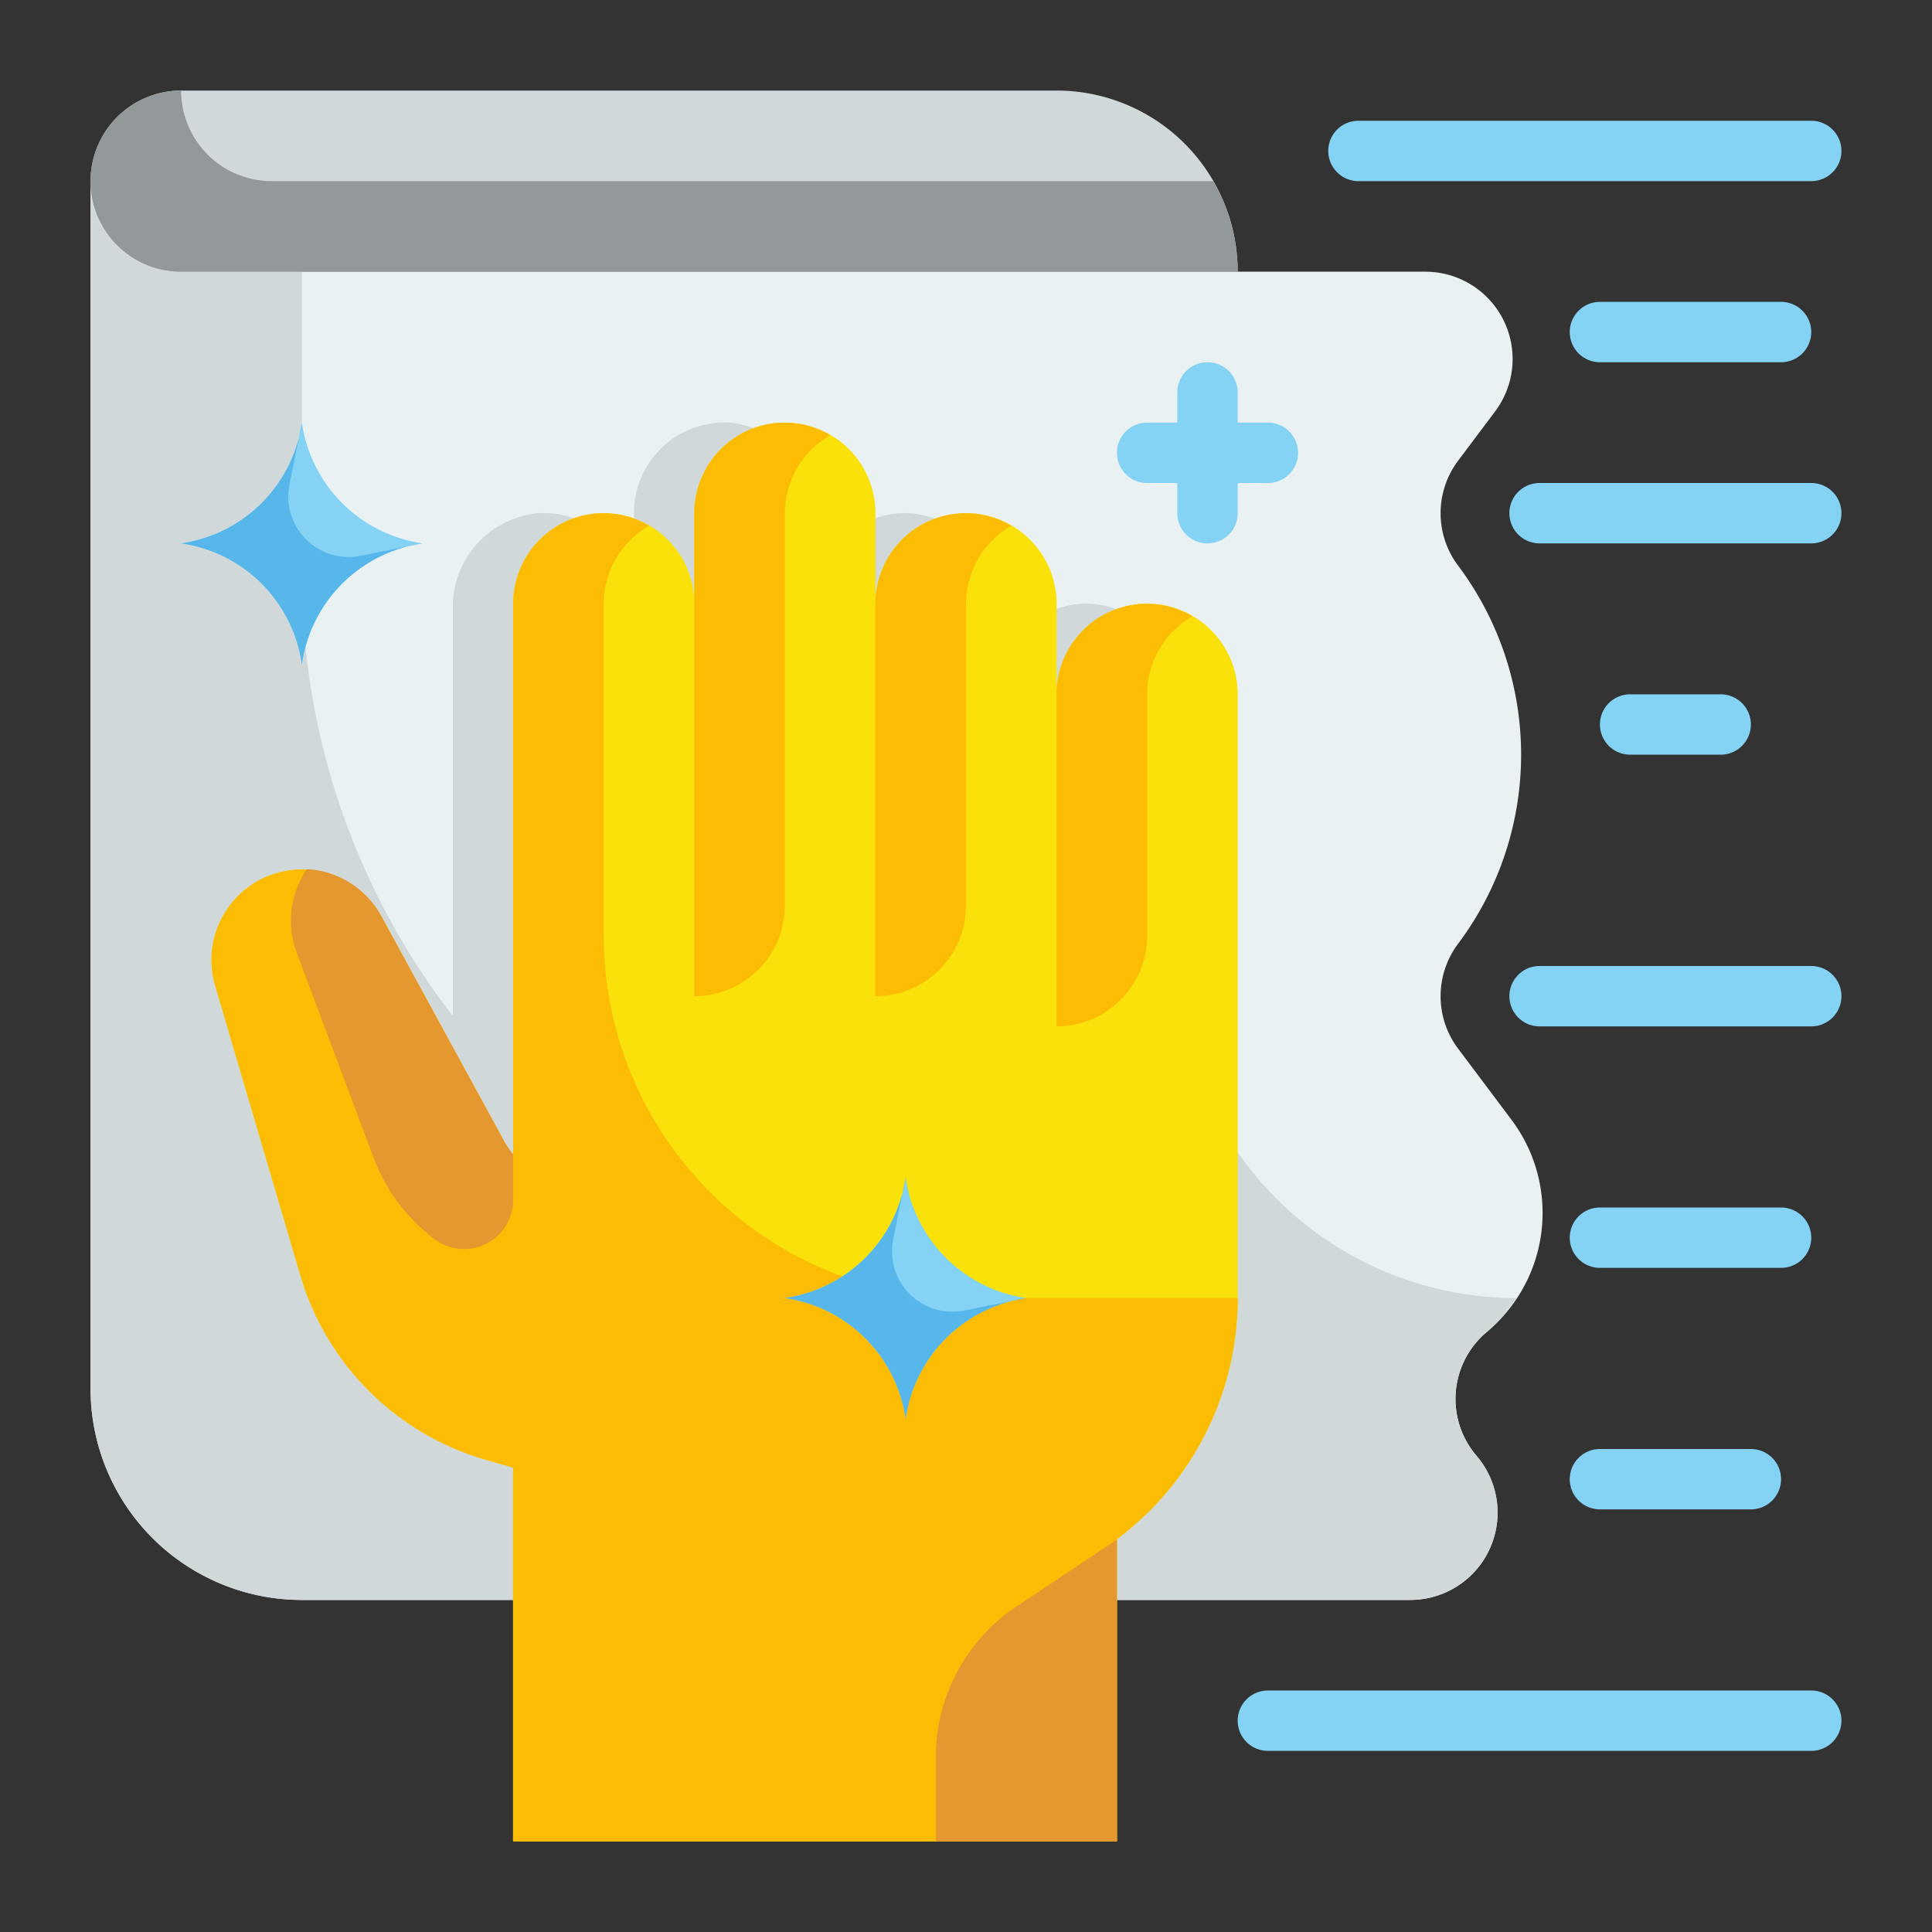 <svg height="512" viewBox="0 0 64 64" width="512" xmlns="http://www.w3.org/2000/svg"><rect x="0" y="0" width="64" height="64" fill="#333333" stroke="none"/><g id="Flat"><g id="Color_copy" data-name="Color copy"><g><path d="m6 3h29a6 6 0 0 1 6 6 0 0 0 0 1 0 0h-35a3 3 0 0 1 -3-3 3 3 0 0 1 3-3z" fill="#d0d8da"/><path d="m49.253 44.123a5.134 5.134 0 0 0 .82-7.025l-1.773-2.363a2.892 2.892 0 0 1 0-3.47 10.44 10.44 0 0 0 0-12.53 2.892 2.892 0 0 1 0-3.47l1.229-1.638a2.892 2.892 0 0 0 -2.313-4.627h-41.216a3 3 0 0 1 -3-3v40a7 7 0 0 0 7 7h36.713a2.892 2.892 0 0 0 2.2-4.774 2.892 2.892 0 0 1 .34-4.103z" fill="#e9f1f2"/><path d="m49.253 44.123a5.1 5.1 0 0 0 .976-1.123 11.228 11.228 0 0 1 -11.229-11.229v-8.6a3.114 3.114 0 0 0 -2.839-3.171 3 3 0 0 0 -3.161 3v-2.83a3.114 3.114 0 0 0 -2.839-3.17 3 3 0 0 0 -3.161 3v-2.83a3.114 3.114 0 0 0 -2.839-3.17 3 3 0 0 0 -3.161 3v3a3 3 0 0 0 -3.161-3 3.114 3.114 0 0 0 -2.839 3.17v13.485a23.889 23.889 0 0 1 -5-14.655v-10h-4a3 3 0 0 1 -3-3v40a7 7 0 0 0 7 7h36.713a2.892 2.892 0 0 0 2.2-4.774 2.892 2.892 0 0 1 .34-4.103z" fill="#d0d8da"/><g><path d="m38 20a3 3 0 0 0 -3 3v-3a3 3 0 0 0 -6 0v-3a3 3 0 0 0 -6 0v3a3 3 0 0 0 -6 0v18.247a3.018 3.018 0 0 1 -.277-.4l-4.1-7.51a3 3 0 0 0 -5.505 2.28l2.833 9.632a9 9 0 0 0 6.162 6.114l.883.252v12.385h20.004v-10.014a9.972 9.972 0 0 0 4-7.986v-20a3 3 0 0 0 -3-3z" fill="#f9e109"/><g fill="#fcbc04"><path d="m17 31v7.247a3.018 3.018 0 0 1 -.277-.4l-4.1-7.51a3 3 0 0 0 -5.505 2.28l2.833 9.632a9 9 0 0 0 6.162 6.114l.883.252v12.385h20.004v-10.014a9.972 9.972 0 0 0 4-7.986h-9a12 12 0 0 1 -12-12z"/><path d="m20 17a3 3 0 0 0 -3 3v15a3 3 0 0 0 3-3v-12a2.987 2.987 0 0 1 1.5-2.584 2.968 2.968 0 0 0 -1.5-.416z"/><path d="m26 14a3 3 0 0 0 -3 3v16a3 3 0 0 0 3-3v-13a2.987 2.987 0 0 1 1.5-2.584 2.968 2.968 0 0 0 -1.5-.416z"/><path d="m32 17a3 3 0 0 0 -3 3v13a3 3 0 0 0 3-3v-10a2.987 2.987 0 0 1 1.5-2.584 2.968 2.968 0 0 0 -1.5-.416z"/><path d="m38 20a3 3 0 0 0 -3 3v11a3 3 0 0 0 3-3v-8a2.987 2.987 0 0 1 1.5-2.584 2.968 2.968 0 0 0 -1.5-.416z"/></g></g><g><path d="m30 47a4.714 4.714 0 0 0 -4-4 4.714 4.714 0 0 0 4-4 4.714 4.714 0 0 0 4 4 4.714 4.714 0 0 0 -4 4z" fill="#84d2f4"/><path d="m29.588 41.058.412-2.058a4.714 4.714 0 0 1 -4 4 4.714 4.714 0 0 1 4 4 4.714 4.714 0 0 1 4-4l-2.058.412a2 2 0 0 1 -2.354-2.354z" fill="#57b7eb"/><path d="m10 22a4.714 4.714 0 0 0 -4-4 4.714 4.714 0 0 0 4-4 4.714 4.714 0 0 0 4 4 4.714 4.714 0 0 0 -4 4z" fill="#84d2f4"/><path d="m9.588 16.058.412-2.058a4.714 4.714 0 0 1 -4 4 4.714 4.714 0 0 1 4 4 4.714 4.714 0 0 1 4-4l-2.058.412a2 2 0 0 1 -2.354-2.354z" fill="#57b7eb"/></g><path d="m17 39.753v-1.506a3.018 3.018 0 0 1 -.277-.4l-4.1-7.51a2.988 2.988 0 0 0 -2.459-1.546 3.043 3.043 0 0 0 -.334 2.769l2.55 6.8a6.006 6.006 0 0 0 2.02 2.691 1.625 1.625 0 0 0 2.6-1.298z" fill="#e59730"/><path d="m33.811 53.126-.026.017a6.013 6.013 0 0 0 -2.785 4.984v2.873h6v-10z" fill="#e59730"/><path d="m9 6a3 3 0 0 1 -3-3 3 3 0 0 0 0 6h35a5.97 5.97 0 0 0 -.809-3z" fill="#93999a"/><g fill="#84d2f4"><path d="m45 6h15a1 1 0 0 0 0-2h-15a1 1 0 0 0 0 2z"/><path d="m60 16h-9a1 1 0 0 0 0 2h9a1 1 0 0 0 0-2z"/><path d="m57 25a1 1 0 0 0 0-2h-3a1 1 0 0 0 0 2z"/><path d="m60 32h-9a1 1 0 0 0 0 2h9a1 1 0 0 0 0-2z"/><path d="m53 42h6a1 1 0 0 0 0-2h-6a1 1 0 0 0 0 2z"/><path d="m53 50h5a1 1 0 0 0 0-2h-5a1 1 0 0 0 0 2z"/><path d="m60 56h-18a1 1 0 0 0 0 2h18a1 1 0 0 0 0-2z"/><path d="m53 10a1 1 0 0 0 0 2h6a1 1 0 0 0 0-2z"/><path d="m41 16h1a1 1 0 0 0 0-2h-1v-1a1 1 0 0 0 -2 0v1h-1a1 1 0 0 0 0 2h1v1a1 1 0 0 0 2 0z"/></g></g></g></g></svg>